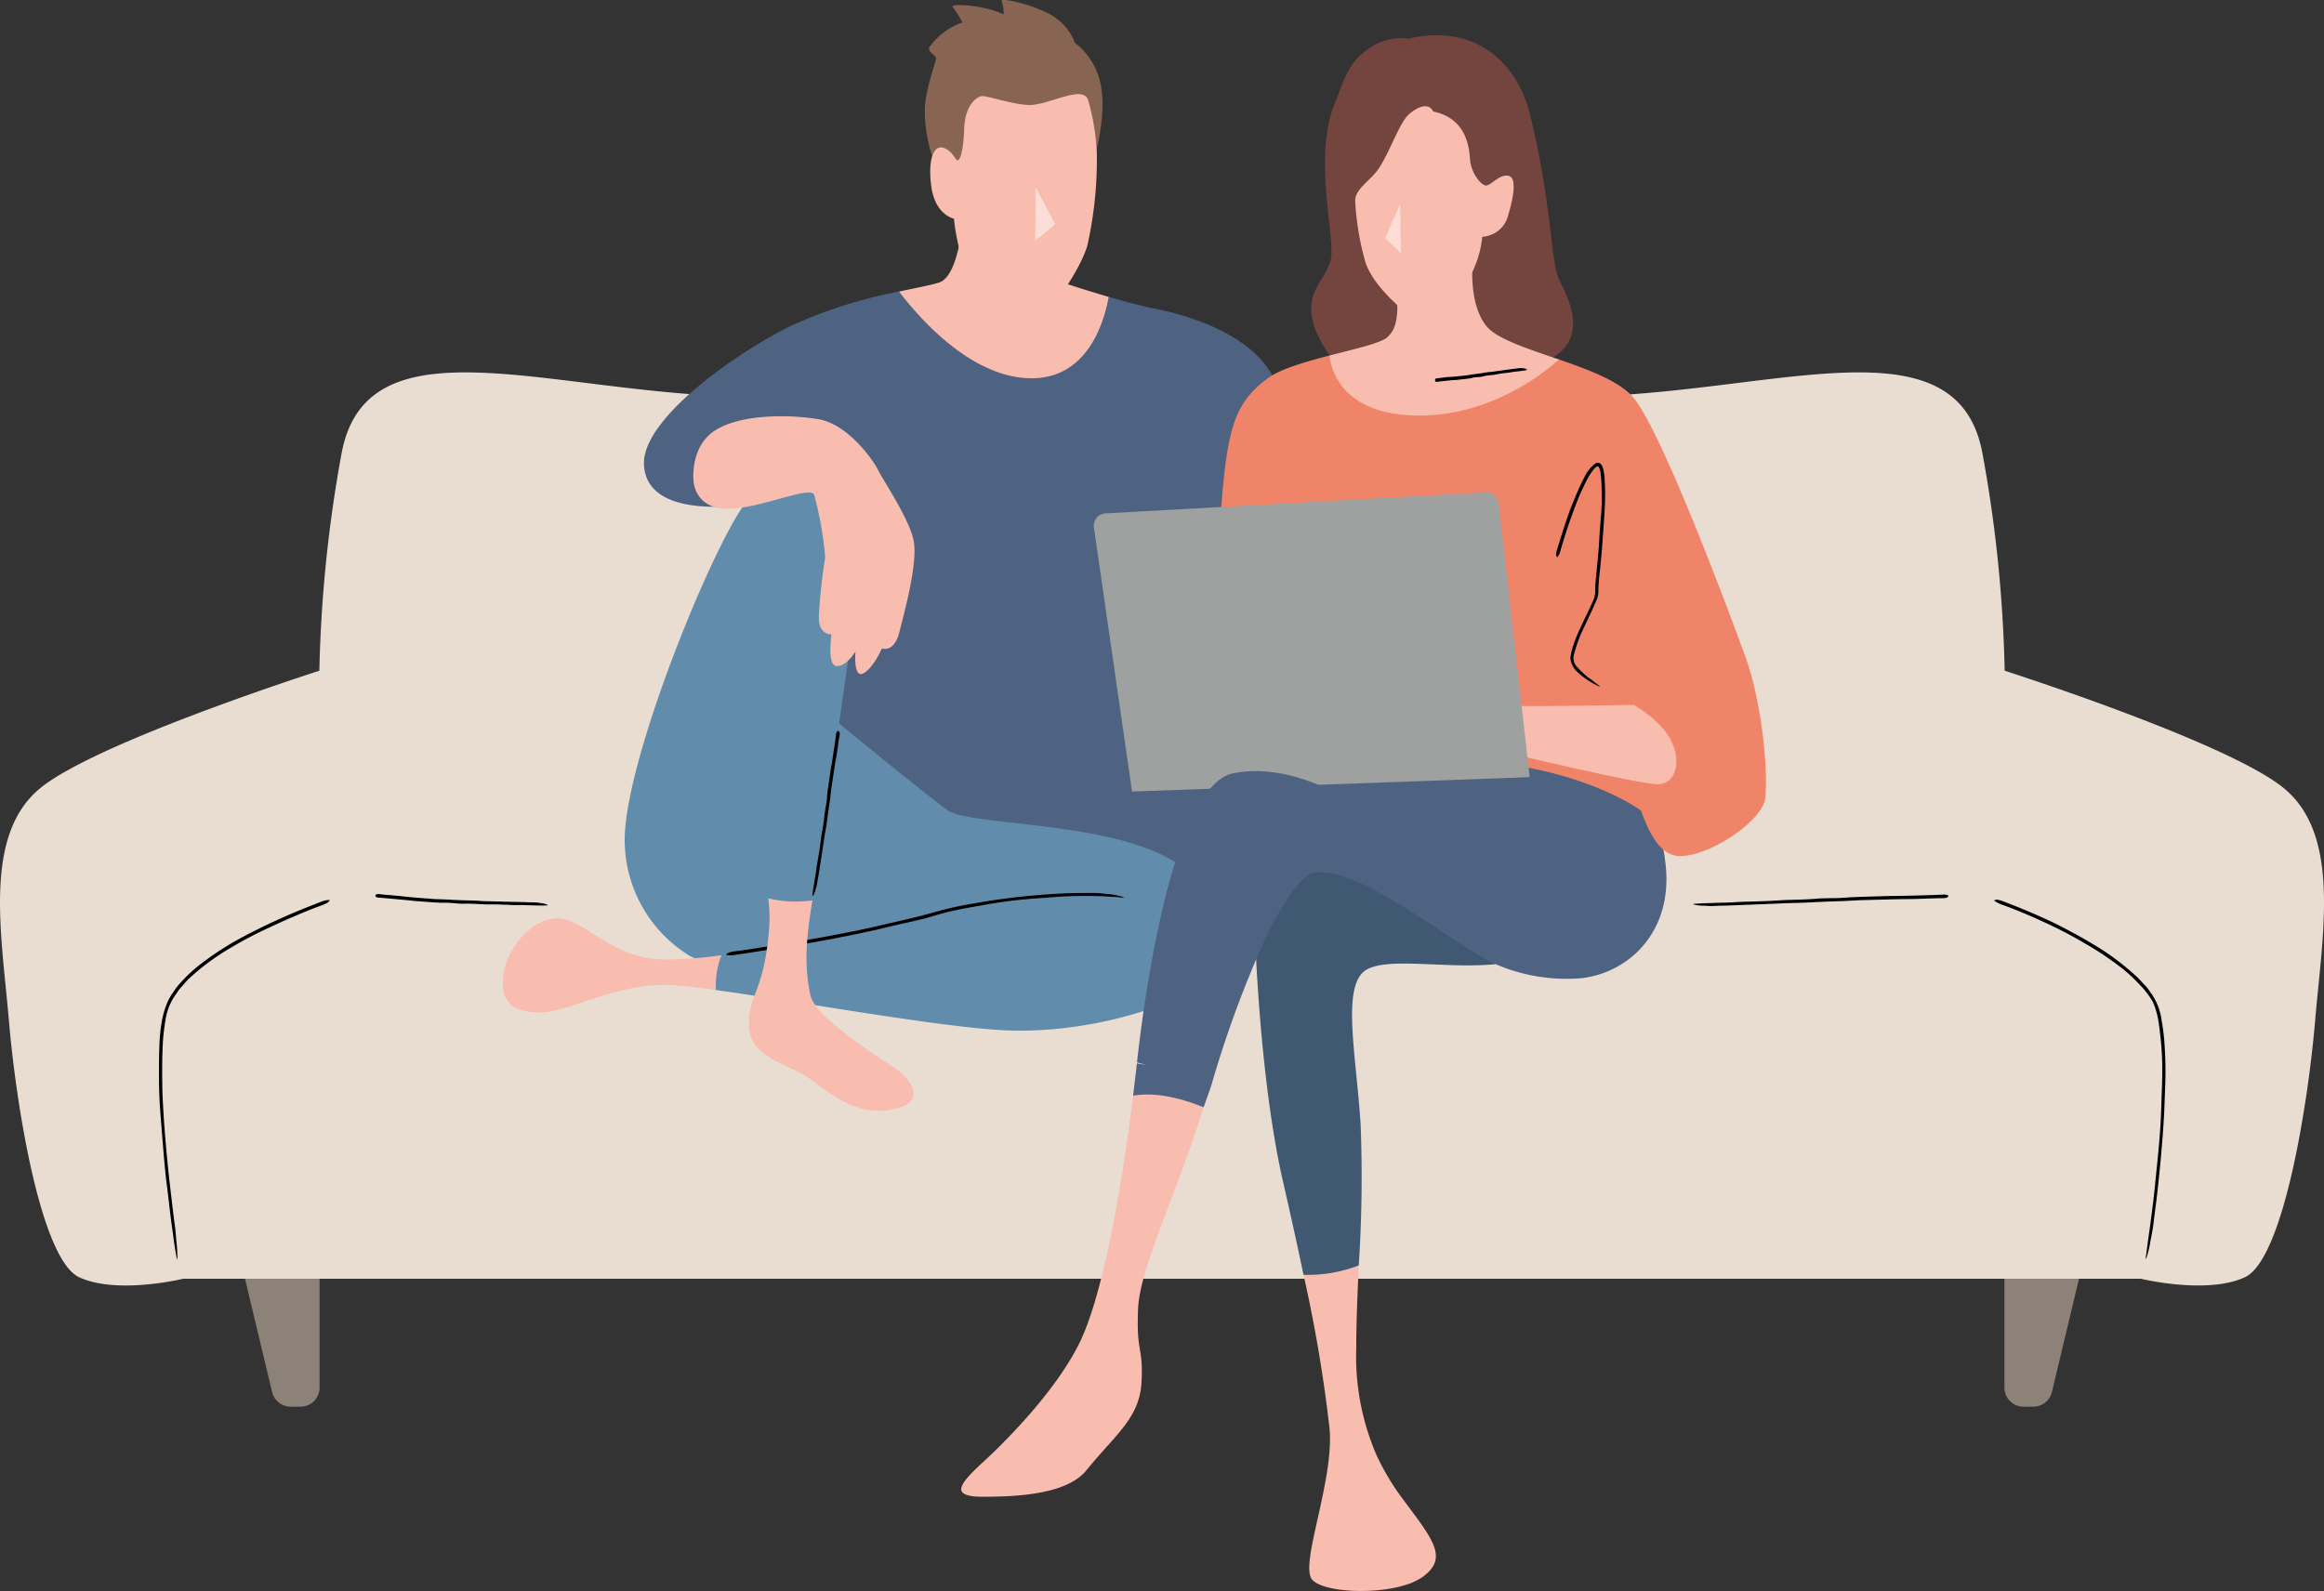 <svg id="contact_ill" xmlns="http://www.w3.org/2000/svg" xmlns:xlink="http://www.w3.org/1999/xlink" width="324.379" height="222.132" viewBox="0 0 324.379 222.132">
  <rect x="0" y="0" width="324.379" height="222.132" fill="#333333" stroke="none"/>
  <defs>
    <clipPath id="clip-path">
      <rect id="長方形_21" data-name="長方形 21" width="324.379" height="222.132" fill="none"/>
    </clipPath>
    <clipPath id="clip-path-3">
      <rect id="長方形_18" data-name="長方形 18" width="2.199" height="6.854" fill="none"/>
    </clipPath>
    <clipPath id="clip-path-4">
      <rect id="長方形_19" data-name="長方形 19" width="2.795" height="7.449" fill="none"/>
    </clipPath>
  </defs>
  <g id="グループ_39" data-name="グループ 39" clip-path="url(#clip-path)">
    <g id="グループ_38" data-name="グループ 38">
      <g id="グループ_37" data-name="グループ 37" clip-path="url(#clip-path)">
        <path id="パス_90" data-name="パス 90" d="M143.77,22.6s2.042-6.041,1.063-10.881a9.731,9.731,0,0,0-3.609-5.762,7.182,7.182,0,0,0-2.462-3.3C136.693.925,130.679-.5,131.014.17a4.664,4.664,0,0,1,.28,1.847c-2.853-1.4-7.664-1.567-7.1-1.008a11.492,11.492,0,0,1,1.342,2.126A9.721,9.721,0,0,0,120.917,6.6c-.28.671.951,1.118.951,1.566s-1.342,3.805-1.566,6.77a20.554,20.554,0,0,0,.923,6.545s1.231,3.357,2.909,4.084,14.993,1.175,16.894-.056A8.319,8.319,0,0,0,143.77,22.6" transform="translate(8.787 0)" fill="#876552"/>
        <path id="パス_91" data-name="パス 91" d="M272.591,160.723l-5.24,21.894a2.658,2.658,0,0,1-2.586,2.04h-1.38A2.659,2.659,0,0,1,260.726,182V160.723Z" transform="translate(19.047 11.742)" fill="#8c8278"/>
        <path id="パス_92" data-name="パス 92" d="M30.512,160.723l5.24,21.894a2.659,2.659,0,0,0,2.586,2.04h1.38A2.659,2.659,0,0,0,42.377,182V160.723Z" transform="translate(2.229 11.742)" fill="#8c8278"/>
        <path id="パス_93" data-name="パス 93" d="M298.8,174.994s9.206,2.25,14.524-.2,8.8-23.8,9.82-35.867,3.682-25.979-4.5-32.525c-7.386-5.908-33.765-14.648-38.836-16.3a189.052,189.052,0,0,0-3.1-30.345c-3.273-17.592-25.365-9.818-49.913-8.182s-63.346,3.682-63.346,3.682h-2.513s-38.8-2.045-63.346-3.682-46.64-9.41-49.913,8.182a189.042,189.042,0,0,0-3.1,30.345c-5.071,1.647-31.45,10.387-38.836,16.3-8.182,6.547-5.523,20.457-4.5,32.525s4.5,33.413,9.82,35.867,14.524.2,14.524.2Z" transform="translate(0 3.54)" fill="#e9ddd2"/>
        <path id="パス_94" data-name="パス 94" d="M261.811,117.741q2.878,1.122,5.674,2.441c.917.436,1.812.911,2.705,1.393,1.032.553,2.059,1.121,3.058,1.735a35.012,35.012,0,0,1,5.4,3.925c.253.225.5.451.76.679l.7.744c.229.253.473.493.689.757.2.283.4.562.595.84a8.433,8.433,0,0,1,1.368,3.614,30.383,30.383,0,0,1,.422,3.539,52.857,52.857,0,0,1,.084,5.638c-.048,1.271-.094,2.5-.142,3.741-.117,2.185-.285,4.366-.486,6.544q-.267,2.923-.614,5.835c-.025.186-.052.386-.076.573-.089.7-.177,1.387-.266,2.09a25.989,25.989,0,0,1-.425,2.619c-.026.116-.045.251-.062.377a16.708,16.708,0,0,1-.53,2.209.9.9,0,0,1-.123.24c.012-.129.026-.294.032-.378.079-.606.158-1.211.233-1.782.106-.764.212-1.519.32-2.287.263-2.074.564-4.143.748-6.231.131-1.3.248-2.461.371-3.676.123-1.342.251-2.686.335-4.03.091-1.407.136-2.814.181-4.22.038-1.126.086-2.252.089-3.378a39.591,39.591,0,0,0-.18-4.4c-.089-.838-.174-1.7-.3-2.538a11.265,11.265,0,0,0-.807-2.964,7.143,7.143,0,0,0-.812-1.23,8.009,8.009,0,0,0-.958-1.133,23.734,23.734,0,0,0-2.194-2.1,43.444,43.444,0,0,0-5-3.447c-.984-.564-1.953-1.155-2.966-1.672-1.2-.637-2.422-1.227-3.659-1.788-1.116-.517-2.249-1-3.389-1.457-.637-.262-1.282-.508-1.927-.744a4.115,4.115,0,0,1-1.215-.6c-.028-.023-.074-.058-.057-.063a1.115,1.115,0,0,1,.453-.093,4.97,4.97,0,0,1,.706.186l.073.027,1.191.464Z" transform="translate(18.949 8.552)"/>
        <path id="パス_95" data-name="パス 95" d="M254.528,116.9l-3.476.117-1.713.016-1.978.046-3.756.1-2.279.117-2.154.072-2,.088c-1.056.056-2.111.108-3.17.121-.7.009-1.406.055-2.107.083l-3.7.146-3.306.129-.326,0-1.188.039a9.381,9.381,0,0,1-1.5-.019,1.6,1.6,0,0,0-.216,0,6.062,6.062,0,0,1-1.279-.158c-.064-.01-.1-.053-.146-.08.071-.012.142-.028.214-.033l1.013-.065,1.3-.041c1.179-.056,2.36-.047,3.541-.132.69-.05,1.39-.053,2.086-.075l2.282-.075,2.384-.137,1.91-.055c.834-.028,1.664-.058,2.495-.134.476-.044.968-.05,1.453-.062l1.779-.032,1.708-.115,1.737-.065,3.455-.1,1.929-.024,2.3-.058,2.086-.063,1.166-.047a1.332,1.332,0,0,1,.769.122c.019.013.052.03.043.041a.713.713,0,0,1-.211.246,1.777,1.777,0,0,1-.406.082l-.043,0-.719.016Z" transform="translate(16.09 8.503)"/>
        <path id="パス_96" data-name="パス 96" d="M42.309,118.252c-1.907.744-3.786,1.558-5.641,2.421-.913.426-1.83.845-2.726,1.306-1.037.527-2.06,1.087-3.057,1.684a33.178,33.178,0,0,0-5.379,3.835l-.74.677c-.232.239-.445.495-.669.743s-.45.493-.652.753l-.559.82a8.1,8.1,0,0,0-1.307,3.455,26.472,26.472,0,0,0-.377,3.487c-.093,1.863-.079,3.726-.06,5.6.011,1.239.093,2.482.162,3.723.13,2.176.311,4.349.522,6.521q.285,2.913.642,5.819c.019.186.042.386.061.573.087.7.173,1.385.261,2.087.121.889.236,1.767.283,2.631.006.119.025.254.043.38a20.5,20.5,0,0,1,.129,2.266.963.963,0,0,1-.045.267c-.028-.124-.061-.245-.084-.371-.1-.6-.2-1.207-.292-1.775-.105-.766-.208-1.522-.313-2.291-.293-2.073-.5-4.155-.77-6.236-.16-1.214-.263-2.452-.377-3.681-.109-1.345-.218-2.684-.327-4.038-.111-1.408-.23-2.815-.293-4.226-.054-1.128-.065-2.261-.068-3.392,0-1.481.017-2.961.085-4.441a22.644,22.644,0,0,1,.279-2.585,12.518,12.518,0,0,1,.906-3.079,9.3,9.3,0,0,1,.809-1.325,7.341,7.341,0,0,1,.948-1.218,20.69,20.69,0,0,1,2.248-2.164A41.707,41.707,0,0,1,31.041,123c1-.562,2-1.107,3.032-1.611,1.215-.623,2.451-1.205,3.7-1.76,1.126-.51,2.265-.986,3.411-1.448l1.93-.761a3.654,3.654,0,0,1,1.324-.323c.035,0,.093,0,.083.015a1.206,1.206,0,0,1-.293.356,6.17,6.17,0,0,1-.655.311c-.036.014-.049.019-.072.026l-1.188.444Z" transform="translate(1.51 8.555)"/>
        <path id="パス_97" data-name="パス 97" d="M49.777,116.389l2.337.2,1.149.132,1.33.117,2.529.193,1.54.052,1.452.08,1.348.048c.715.014,1.427.032,2.141.085.471.034.948.031,1.422.046l2.5.067,2.232.046.22.013.8.02a4.265,4.265,0,0,1,1.009.089.644.644,0,0,0,.145.013,2.923,2.923,0,0,1,.858.218c.044.013.065.058.1.087a.946.946,0,0,1-.145.024l-.686.018-.881-.02c-.8,0-1.595-.07-2.4-.045-.468.013-.94-.019-1.41-.038l-1.543-.055-1.615-.005-1.291-.064c-.562-.027-1.125-.051-1.689-.03a9.745,9.745,0,0,1-.983-.038c-.4-.027-.8-.075-1.2-.093-.385-.017-.772,0-1.158-.01s-.783-.039-1.175-.065L54.38,117.3l-1.3-.136-1.553-.141-1.406-.127-.788-.063a.66.66,0,0,1-.5-.2c-.011-.014-.03-.034-.024-.044a.7.7,0,0,1,.173-.222.826.826,0,0,1,.281-.042.138.138,0,0,1,.029,0l.482.053Z" transform="translate(3.566 8.498)"/>
        <path id="パス_98" data-name="パス 98" d="M99.557,117.384c-.16-1.337-.32-2.668-.48-4.011-.058-.614-.127-1.346-.187-1.982-.077-.781-.152-1.529-.227-2.288-.127-1.455-.253-2.912-.378-4.352-.075-.852-.157-1.784-.232-2.645q-.092-1.251-.138-2.5c-.035-.766-.071-1.529-.107-2.322-.042-1.231-.094-2.459-.047-3.693.023-.817,0-1.637.038-2.456.032-1.437.118-2.87.233-4.3.1-1.282.258-2.56.421-3.836l.068-.374c.076-.457.15-.9.226-1.368a7.905,7.905,0,0,1,.4-1.7,2.021,2.021,0,0,0,.063-.244,8.13,8.13,0,0,1,.513-1.407c.028-.07.078-.1.119-.144-.009.083-.013.166-.028.248-.076.4-.153.8-.221,1.157-.1.493-.229.982-.32,1.477-.2,1.354-.5,2.692-.59,4.065-.065.8-.193,1.6-.241,2.407-.058.881-.167,1.76-.18,2.643-.02.924-.042,1.846-.039,2.77-.01.747-.019,1.481-.029,2.216.009.967.035,1.933.1,2.9.045.554.063,1.124.082,1.686.024.688.021,1.377.076,2.062.055.588.127,1.368.184,1.977.059.7.113,1.341.17,2.011.123,1.33.246,2.653.37,3.994.065.709.137,1.51.2,2.232.1.9.194,1.779.292,2.662.093.806.187,1.606.281,2.408.055.447.107.882.164,1.349a1.739,1.739,0,0,1-.047.9c-.011.023-.024.061-.035.053a.813.813,0,0,1-.267-.232,2.387,2.387,0,0,1-.121-.464c0-.033,0-.035-.005-.05l-.087-.829Z" transform="translate(7.141 5.68)"/>
        <path id="パス_99" data-name="パス 99" d="M169.557,165.958a200.362,200.362,0,0,1,3.64,21.549c.614,7.364-4.262,18.991-2.421,21.036,1.548,1.72,8.784,2.139,13.237.647a8.164,8.164,0,0,0,2.173-1.056c3.683-2.659,1.364-5.285-2.727-10.808a34.1,34.1,0,0,1-3.681-6.115,34.607,34.607,0,0,1-2.866-14.887c0-3.605.173-7.6.356-11.678Z" transform="translate(12.387 12.028)" fill="#f8bdaf"/>
        <path id="パス_100" data-name="パス 100" d="M119.37,37.932A65.882,65.882,0,0,0,104.117,42.8c-7.978,3.989-20.559,12.989-20.354,19.229s8.83,6.375,13.944,5.659V119.61l17.114,2.321,29.415,3.991a25.552,25.552,0,0,0,28.975-26.083l-1.486-49.678c-2.863-6.137-11.864-8.9-16.569-9.82-1.892-.369-4.312-1.02-6.531-1.668Z" transform="translate(6.119 2.771)" fill="#4d6381"/>
        <path id="パス_101" data-name="パス 101" d="M161.612,119.355c-5.864-9.546-31.775-8.08-35.321-10.672-3.034-2.217-12.449-9.917-15.108-12.1,1.605-11.346,3.379-23.495,3.379-23.495s1.773-7.092-2.046-10.638c-5.937-5.513-13.841,2.728-13.841,2.728-4.092,3.887-18.207,37.845-17.388,48.687a18.959,18.959,0,0,0,9,15.138l.678.355,3.016,4.445c10.894,1.509,29.728,4.915,39.263,5.565,12,.818,23.525-3.24,26.252-5.149s7.978-5.319,2.114-14.865" transform="translate(5.936 4.424)" fill="#628cab"/>
        <path id="パス_102" data-name="パス 102" d="M195.242,125.808l.089.039-.089-.039" transform="translate(14.263 9.191)" fill="#dbdbdb"/>
        <path id="パス_103" data-name="パス 103" d="M170.214,112.887c-2.9,1.421-7.228,4.842-6.947,9.855.082,2.289.815,20.588,3.878,33.99,1.038,4.536,2.009,8.932,2.869,13.056a19.764,19.764,0,0,0,7.715-1.309,191.228,191.228,0,0,0,.258-19.725c-.614-9.41-2.454-18.207.2-21.071,2.379-2.561,11.3-.543,18.577-1.259-1.189-9.515-20.641-16.432-26.555-13.538" transform="translate(11.926 8.198)" fill="#415872"/>
        <path id="パス_104" data-name="パス 104" d="M147.382,146.006q.282-2.236.534-4.532c1.909-17.183,6.376-38.969,13.331-40.469a63.718,63.718,0,0,0,12.479-4.125l6.137-1.228,37.026,3.989s3.683,4.5,4.807,13.91-4.978,15.206-11.625,16.025a24.931,24.931,0,0,1-12.709-2.232c-6.946-3.66-18.958-13.827-25.078-12.408,0,0-3.228.9-8.513,13.923a151.311,151.311,0,0,0-5.489,15.786l-1.048,2.97Z" transform="translate(10.767 6.988)" fill="#4d6381"/>
        <path id="パス_105" data-name="パス 105" d="M194.066,102.807a322.692,322.692,0,0,1-35.765-5.08l.41-27.821c.921-13.091,1.738-16.774,6.648-20.456,1.74-1.3,5.268-2.318,8.655-3.193l32.035.555c4.185,1.452,8.445,3.043,10.349,5.3,3.887,4.6,12.887,28.639,15.546,35.9s3.274,17.081,2.864,20.149-7.773,8.081-11.967,7.978c-2.745-.067-4.253-3.313-5.367-6.348,0,0-7.793-5.891-23.408-6.982" transform="translate(11.565 3.379)" fill="#ef8468"/>
        <path id="パス_106" data-name="パス 106" d="M176.693,53.637s-4.747-4.771-5.854-8.882c-1.174-4.361,1.6-5.8,2.42-8.728s-2.635-14.346.7-22.22c.952-2.248,1.552-5.26,4.552-7.305a7.7,7.7,0,0,1,5.66-1.433,15.411,15.411,0,0,1,7.194-.1c3.273.784,7.939,3.61,9.682,10.506,3.04,12.032,2.956,20.958,4.105,23.22,1.714,3.374,2.543,5.92,1.509,8.333-1.943,4.536-11.552,4.986-11.552,4.986Z" transform="translate(12.46 0.335)" fill="#73453e"/>
        <path id="パス_107" data-name="パス 107" d="M182.164,42.689a10.293,10.293,0,0,0,.128-3.72l10.739-6.035s-1.023,6.751,1.841,10.228c1.46,1.774,5.744,3.122,10.1,4.628-2.025,1.824-9.7,8.049-20.061,7.816-10.38-.234-11.783-6.55-11.972-8.375,3.487-.9,6.826-1.655,7.915-2.433a3.627,3.627,0,0,0,1.3-2.11" transform="translate(12.634 2.406)" fill="#f8bdaf"/>
        <path id="パス_108" data-name="パス 108" d="M125.328,32.15c-.455,2.207-1.289,4.7-2.77,5.2-1.023.34-3.054.723-5.613,1.272,2.9,3.809,9.865,11.706,17.921,12.092,8.318.4,10.694-7.77,11.335-11.35-3.3-.961-6.153-1.912-6.153-1.912l-14.217-8.9a29.649,29.649,0,0,1-.5,3.6" transform="translate(8.543 2.086)" fill="#f8bdaf"/>
        <path id="パス_109" data-name="パス 109" d="M176.281,27.135a39.092,39.092,0,0,0,1.436,8.525c1.16,3.273,4.637,6.1,5.933,7.262s4.6.136,6.784-2.659a14.6,14.6,0,0,0,3.581-8.217,3.944,3.944,0,0,0,3.614-3c.886-3,1.159-5.318,0-5.523s-2.319,1.228-3,1.364-2.183-1.7-2.319-3.614-.579-5.761-5.148-6.716c0,0-.66-1.841-3.283.3-1.538,1.255-3.008,6.174-4.763,8.254-1.2,1.415-2.957,2.506-2.834,4.026" transform="translate(12.878 1.01)" fill="#f8bdaf"/>
        <g id="グループ_33" data-name="グループ 33" transform="translate(193.34 28.486)" opacity="0.5">
          <g id="グループ_32" data-name="グループ 32">
            <g id="グループ_31" data-name="グループ 31" clip-path="url(#clip-path-3)">
              <path id="パス_110" data-name="パス 110" d="M182.274,26.547l.1,6.853-2.2-2.1Z" transform="translate(-180.177 -26.547)" fill="#fff"/>
            </g>
          </g>
        </g>
        <path id="パス_111" data-name="パス 111" d="M195.952,91.884s8.353.034,17.762-.171c0,0,3.614,1.978,5.148,4.842s.819,6.137-1.636,6.239-21.172-4.4-21.172-4.4Z" transform="translate(14.315 6.7)" fill="#f8bdaf"/>
        <path id="パス_112" data-name="パス 112" d="M143.9,67l53.09-2.942a1.722,1.722,0,0,1,1.808,1.527l4.318,38.238-55.5,2.012-5.322-36.868A1.724,1.724,0,0,1,143.9,67" transform="translate(10.393 4.68)" fill="#9fa0a0"/>
        <path id="パス_113" data-name="パス 113" d="M187.125,49.3l1.252-.152c.206-.023.414-.017.621-.032l.715-.067,1.355-.138c.274-.033.544-.1.817-.139l.776-.094.717-.107a10.473,10.473,0,0,1,1.141-.153c.253-.015.505-.069.758-.1l1.33-.182,1.189-.161.118-.008.428-.05a1.246,1.246,0,0,1,.545,0,.193.193,0,0,0,.078,0,1,1,0,0,1,.48.145c.025.01.041.052.06.078a.359.359,0,0,1-.074.035c-.12.027-.24.057-.362.075l-.47.055c-.423.067-.852.07-1.274.167a6.738,6.738,0,0,1-.749.1c-.275.032-.549.055-.823.1l-.852.162c-.227.035-.459.046-.688.073a5.622,5.622,0,0,0-.893.16,2.925,2.925,0,0,1-.521.076c-.215.02-.431.018-.643.049s-.4.1-.61.132-.415.058-.624.083l-1.244.139-.7.043-.832.082-.751.084-.42.059a.265.265,0,0,1-.294-.114c-.009-.012-.021-.029-.02-.04a.885.885,0,0,1,.049-.246c.021-.046.09-.059.137-.086l.016,0,.26-.024Z" transform="translate(13.637 3.498)"/>
        <path id="パス_114" data-name="パス 114" d="M126.406,198.471a10.578,10.578,0,0,0,1.63.1c4.773,0,11.75-.315,14.489-3.716,3.955-4.909,7.4-7.228,7.671-12.274s-.75-3.887-.477-10.3c.244-5.712,5.5-16.217,9.146-28.089-4.823-1.941-8-1.959-9.847-1.609-1.89,15.271-4.521,28.337-7.378,34.3-3.137,6.546-9.99,13.569-13.4,16.705-2.937,2.7-4.508,4.444-1.834,4.874" transform="translate(9.134 10.404)" fill="#f8bdaf"/>
        <path id="パス_115" data-name="パス 115" d="M202.808,71.492c.458-1.507.94-3.007,1.477-4.491.265-.73.566-1.445.866-2.164.348-.827.706-1.653,1.13-2.453a5.33,5.33,0,0,1,1.613-2.081.736.736,0,0,1,.412-.089.553.553,0,0,1,.383.218,1.654,1.654,0,0,1,.292.649,7.207,7.207,0,0,1,.192,1.291c.074,1.041.093,2.079.069,3.114-.027.976-.093,1.951-.157,2.924-.064.895-.128,1.788-.193,2.705-.1,1.431-.226,2.859-.385,4.286-.1.927-.2,1.936-.2,2.8a2.966,2.966,0,0,1-.322,1.332c-.162.392-.335.776-.509,1.158l-1.06,2.272a20.669,20.669,0,0,0-1.541,4.121c-.017.128-.035.271-.05.4a1.884,1.884,0,0,0,.538,1.268,14.381,14.381,0,0,0,1.416,1.347,1.725,1.725,0,0,0,.232.171c.542.353.914.715,1.381,1.042a.674.674,0,0,1,.141.163c-.093-.034-.185-.064-.275-.107a12.753,12.753,0,0,1-1.217-.666,10.777,10.777,0,0,1-1.428-1.081,3.072,3.072,0,0,1-1.208-2.126,9.31,9.31,0,0,1,.608-2.366c.319-.888.733-1.748,1.133-2.6.438-.937.907-1.86,1.31-2.8a3.864,3.864,0,0,0,.421-1.452,13.841,13.841,0,0,1,.061-1.657l.252-2.581c.108-1.126.211-2.248.259-3.375.027-.647.09-1.31.142-1.965.063-.8.14-1.6.173-2.4.031-.77.012-1.541,0-2.308a17.758,17.758,0,0,0-.143-2.307,2.245,2.245,0,0,0-.3-.948c-.08-.041-.038-.074-.2-.005a1.46,1.46,0,0,0-.377.3,8.8,8.8,0,0,0-1.2,1.9c-.385.77-.749,1.557-1.078,2.361-.393.959-.748,1.937-1.09,2.919-.31.888-.6,1.783-.884,2.682-.15.5-.3,1-.453,1.515a2.377,2.377,0,0,1-.43.951c-.019.02-.048.056-.056.043a.879.879,0,0,1-.147-.357,3.227,3.227,0,0,1,.09-.553c.01-.034.012-.04.016-.057l.289-.934Z" transform="translate(14.787 4.399)"/>
        <path id="パス_116" data-name="パス 116" d="M143.024,13.034a31.384,31.384,0,0,1,1.228,7.5,54.845,54.845,0,0,1-1.33,12.886c-.819,2.865-5.012,9.956-7.876,9.956s-8.387-4.534-9.41-7.5a30.859,30.859,0,0,1-1.33-6.24s-2.659-.511-3.171-4.6.512-5.627,1.636-5.319,1.636,1.431,1.944,1.739.92-.955,1.022-4.33,1.739-4.5,2.455-4.6,4.939,1.381,6.989,1.229c2.763-.2,7.126-2.762,7.842-.717" transform="translate(8.84 0.895)" fill="#f8bdaf"/>
        <g id="グループ_36" data-name="グループ 36" transform="translate(144.501 26.151)" opacity="0.5">
          <g id="グループ_35" data-name="グループ 35">
            <g id="グループ_34" data-name="グループ 34" clip-path="url(#clip-path-4)">
              <path id="パス_117" data-name="パス 117" d="M134.714,24.371l-.052,7.449,2.8-2.285Z" transform="translate(-134.663 -24.371)" fill="#fff"/>
            </g>
          </g>
        </g>
        <path id="パス_118" data-name="パス 118" d="M96.582,124.22c1.808-.263,3.613-.558,5.418-.856l2.669-.424,3.072-.547c1.944-.358,3.887-.728,5.821-1.133,1.175-.245,2.342-.529,3.512-.8l3.313-.764q1.532-.37,3.046-.8a48.037,48.037,0,0,1,4.9-1.126c1.095-.183,2.192-.391,3.294-.552,1.932-.283,3.87-.517,5.816-.689,1.739-.147,3.483-.269,5.23-.322l.516-.006,1.885-.016a16.282,16.282,0,0,1,2.37.129l.341.029a9.756,9.756,0,0,1,2,.385.758.758,0,0,1,.215.111c-.113,0-.224,0-.337-.012-.529-.056-1.059-.092-1.591-.119-.681-.055-1.368-.072-2.051-.093-1.86-.024-3.723-.013-5.585.133l-3.282.241c-1.2.1-2.394.221-3.583.379-1.246.165-2.481.379-3.717.6-.988.168-1.978.343-2.962.539-1.288.275-2.551.59-3.809.982-.725.224-1.484.4-2.231.578l-2.746.616-2.63.638-2.69.575c-1.786.362-3.572.719-5.365,1.044l-3.008.512-3.6.6-3.261.505-1.827.273a3.109,3.109,0,0,1-1.215.016c-.031-.009-.082-.019-.071-.032a1.052,1.052,0,0,1,.318-.284,4.247,4.247,0,0,1,.63-.155l.068-.011,1.123-.149Z" transform="translate(6.899 8.488)"/>
        <path id="パス_119" data-name="パス 119" d="M90.215,63.26s-.579-4.773,2.966-7.092,10.3-2.285,14.456-1.6,7.739,5.83,8.353,7.125,4.33,6.751,4.944,9.82-1.228,9.751-1.978,12.751S116.5,86.58,116.5,86.58s-1.159,2.728-2.591,3.478-1.091-3.068-1.091-3.068-1.159,2.045-2.59,2.045-.75-4.432-.75-4.432-1.774.2-1.774-2.386a75.594,75.594,0,0,1,.887-8.319,48.372,48.372,0,0,0-1.534-8.763c-.478-1.363-7.535,1.943-12.1,1.943s-4.739-3.818-4.739-3.818" transform="translate(6.588 3.957)" fill="#f8bdaf"/>
        <path id="パス_120" data-name="パス 120" d="M116.671,146.488a10.28,10.28,0,0,0,1.075-.188c4.774-1.091,1.91-4.364.41-5.455s-11.418-7.125-12.138-10.365c-.965-4.343-.567-8.305.259-13.317a15.915,15.915,0,0,1-6.159-.285,23.086,23.086,0,0,1,.174,3.237c-.546,9.956-3.137,10.228-2.864,14.729s5.591,5.047,8.864,7.5c3.022,2.266,6.159,4.65,10.38,4.143" transform="translate(7.116 8.539)" fill="#f8bdaf"/>
        <path id="パス_121" data-name="パス 121" d="M66.72,123.929a9.421,9.421,0,0,0-1.322,4.18c-.136,3.41,1.773,4.638,5.592,4.5s10.5-4.09,17.592-3.818c1.457.056,3.744.32,6.562.709a11.828,11.828,0,0,1,.775-4.861,60.45,60.45,0,0,1-7.882.606c-7.909-.136-11.592-6.274-15.546-5.728-2.433.334-4.5,2.218-5.77,4.411" transform="translate(4.777 8.729)" fill="#f8bdaf"/>
        <path id="パス_122" data-name="パス 122" d="M109.4,96.041c-.105.751-.208,1.492-.315,2.253-.054.3-.137.77-.2,1.1-.072.457-.134.859-.2,1.279-.123.817-.247,1.64-.367,2.432-.05.447-.116,1.023-.167,1.484-.068.479-.13.929-.2,1.4-.059.418-.118.831-.183,1.294-.092.687-.186,1.371-.321,2.053-.089.451-.142.91-.211,1.365l-.369,2.393q-.167,1.074-.334,2.142c-.012.059-.03.149-.042.209-.042.258-.082.495-.127.767a4.034,4.034,0,0,1-.227.956.713.713,0,0,0-.032.137,2.716,2.716,0,0,1-.334.792c-.018.04-.065.054-.1.079a1.057,1.057,0,0,1,0-.143c.029-.241.057-.485.077-.66.047-.288.091-.546.141-.842.108-.764.281-1.519.362-2.29.046-.451.142-.9.216-1.349.08-.489.159-.96.244-1.474.057-.455.137-1.093.2-1.551.073-.425.142-.828.211-1.232.088-.539.174-1.076.215-1.62.02-.312.089-.627.136-.941.058-.384.141-.765.189-1.15s.057-.746.1-1.117l.151-1.129c.107-.744.214-1.474.325-2.239.062-.364.149-.863.216-1.246.079-.523.153-1,.229-1.492.067-.457.131-.9.2-1.353.032-.249.061-.475.1-.759a.624.624,0,0,1,.217-.473c.014-.011.035-.028.045-.021a.715.715,0,0,1,.216.178.82.82,0,0,1,.031.275.124.124,0,0,1,0,.028l-.073.465Z" transform="translate(7.72 6.947)"/>
        <path id="パス_123" data-name="パス 123" d="M147.894,138.24c0,.041-.01.083-.014.124l1.259.206Z" transform="translate(10.803 10.099)" fill="#efefef"/>
        <path id="パス_124" data-name="パス 124" d="M160.979,100.664c-4.245.915-7.562,9.392-9.936,19.764l12.928,3.607c1.9-4.42,5.771-12.015,8.771-13.483l2.182-7.364s-6.989-4.023-13.944-2.523" transform="translate(11.034 7.33)" fill="#4d6381"/>
      </g>
    </g>
  </g>
</svg>
